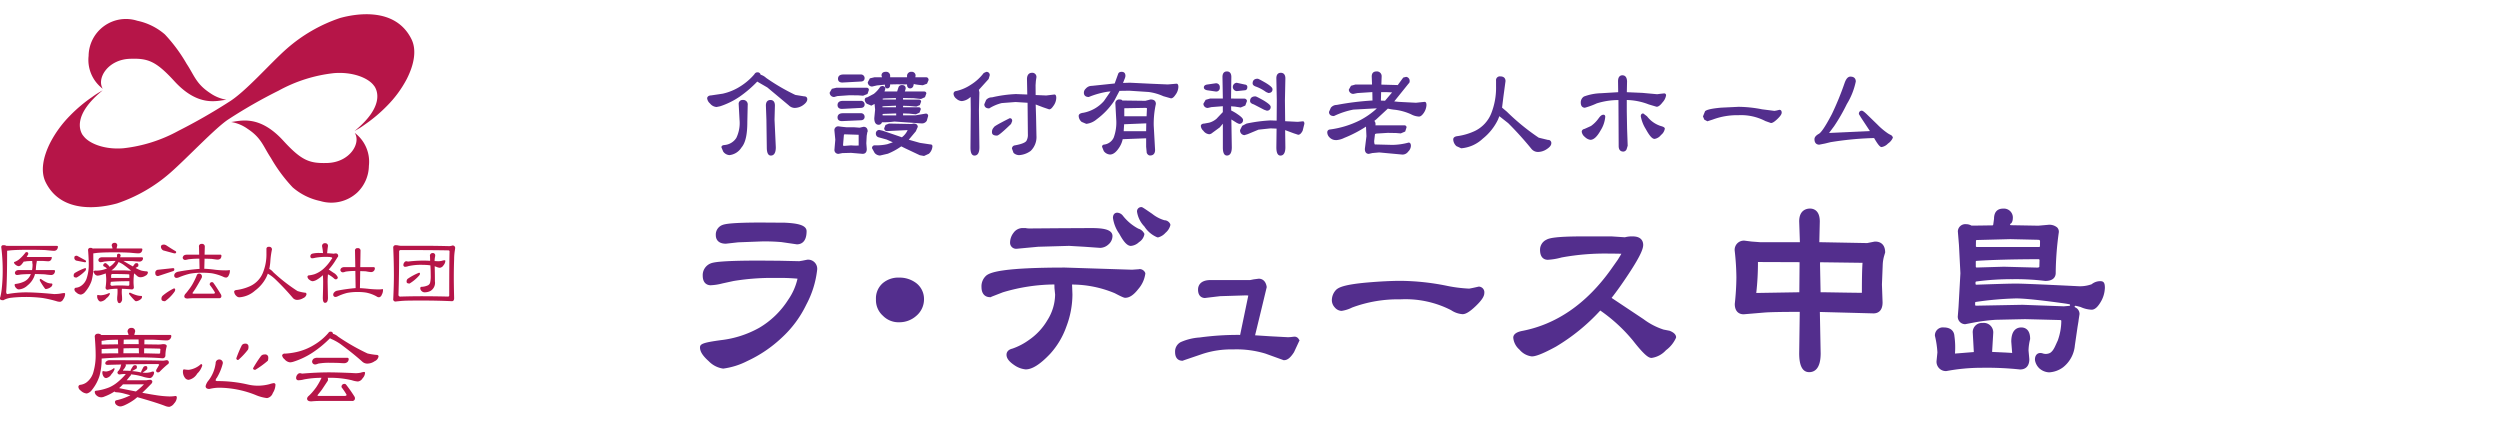 <svg xmlns="http://www.w3.org/2000/svg" width="350" height="60" viewBox="0 0 350 60"><defs><style>.cls-2{fill:#b61548;fill-rule:evenodd}.cls-3{fill:#532e8d;stroke:transparent;stroke-miterlimit:10}</style></defs><g id="logo-nakajima" transform="translate(-250 -400)"><g id="logo-keishinkai" transform="translate(250 400)"><path id="シェイプ_536" data-name="シェイプ 536" class="cls-2" d="m100.185 70.769-.01.693 1.988.049c.179 0 .268-.029.258-.088a4.643 4.643 0 0 1 .039-.489c0-.088-.059-.127-.178-.127a83.817 83.817 0 0 0-2.097-.038Zm-.762-.586-.02-.654h-.831c-.455 0-.871.01-1.247.02l-.02.635.851-.01Zm-2.127.586-.02.684h1.059l1.118.01-.02-.713h-.92c-.4 0-.8.009-1.213.019Zm-.623 5.567c.9.186 1.682.342 2.355.469a9.272 9.272 0 0 0 1.128-1h-2.94a5.342 5.342 0 0 1-.544.531Zm-2.226-2.383a2.29 2.29 0 0 0 .416.058 2.048 2.048 0 0 0 1.059-.459.1.1 0 0 1 .119.117 1.8 1.8 0 0 1-.435.713 1.078 1.078 0 0 1-.742.547.432.432 0 0 1-.356-.205.989.989 0 0 1-.178-.6q0-.171.116-.171Zm-.218-2.461c.623-.019 1.4-.029 2.325-.029l-.02-.683c-.732.019-1.494.049-2.305.088v.625Zm2.3-1.289-.02-.644q-.98.014-1.573.058a6.836 6.836 0 0 1-.712.1v.518Zm-1.193 2.227q5.58 0 7.53.068l.416-.068a.309.309 0 0 1 .178.586 13.618 13.618 0 0 0-1.059.977.338.338 0 0 1-.238.137.247.247 0 0 1-.306-.234.364.364 0 0 1 .059-.186l.366-.635c0-.068-.1-.107-.3-.107-1.533 0-3 .02-4.4.049a.331.331 0 0 1 .039.176 1.607 1.607 0 0 1-.346.557.164.164 0 0 0-.059.088c0 .039.04.059.119.059.346 0 .683.01 1.009.039a.094.094 0 0 1-.069-.1 6.076 6.076 0 0 1 .356-.586.342.342 0 0 1 .287-.117.212.212 0 0 1 .247.234.386.386 0 0 1-.059.244c-.386.215-.594.332-.633.342a7.881 7.881 0 0 1 1.158.166l.148.029a.154.154 0 0 1-.03-.078 7.143 7.143 0 0 1 .347-.7.382.382 0 0 1 .306-.117.2.2 0 0 1 .218.244.371.371 0 0 1-.04.215 4.66 4.66 0 0 1-.623.449 3.235 3.235 0 0 0 .445.029 2.807 2.807 0 0 0 .723-.1.979.979 0 0 1 .267-.078.157.157 0 0 1 .178.176.822.822 0 0 1-.178.449.528.528 0 0 1-.406.293 4.277 4.277 0 0 1-.861-.156 8.1 8.1 0 0 0-1.791-.361.255.255 0 0 1-.119.234l-.475.586h2.78a3.824 3.824 0 0 1 .465-.058.3.3 0 0 1 .346.293.729.729 0 0 1-.257.371c-.416.44-.811.821-1.157 1.152.85.156 1.454.264 1.81.313a14.5 14.5 0 0 0 2.028.2 6.311 6.311 0 0 0 .634-.039.89.89 0 0 1 .188-.029c.118 0 .178.088.178.244a1.328 1.328 0 0 1-.376.8 1.122 1.122 0 0 1-.683.479 1.57 1.57 0 0 1-.524-.107c-.762-.3-2.078-.723-3.948-1.25l-.376.312a7.712 7.712 0 0 1-1.286.762 2.47 2.47 0 0 1-.643.225.879.879 0 0 1-.574-.185.524.524 0 0 1-.247-.459.248.248 0 0 1 .228-.225 8.255 8.255 0 0 0 1.929-.693l-.891-.244a5.021 5.021 0 0 0-1.039-.176.371.371 0 0 1-.3-.107 6.7 6.7 0 0 1-1.375.693 1.163 1.163 0 0 1-.435.117.939.939 0 0 1-.692-.254.674.674 0 0 1-.257-.508c0-.1.079-.156.237-.166a7.264 7.264 0 0 0 1.781-.459 4.915 4.915 0 0 0 1.118-.683 8.84 8.84 0 0 0 1.207-1.172.872.872 0 0 0-.168-.02 4.48 4.48 0 0 0-.653.059.285.285 0 0 1-.346-.283.437.437 0 0 1 .158-.236 1.471 1.471 0 0 0 .317-.7 1.049 1.049 0 0 1 .059-.166c-.643.01-1.276.029-1.89.049-.227 0-.346-.078-.346-.224a.352.352 0 0 1 .168-.283.652.652 0 0 1 .428-.146Zm3.057-4.522a.466.466 0 0 1 .525.528c-.05.166-.089.322-.119.459h5.007a.147.147 0 0 1 .178.117.636.636 0 0 1-.168.449.623.623 0 0 1-.475.2c-.247 0-.821-.039-1.722-.1-.455-.01-.92-.01-1.4-.01l-.01.654 2.019.029a4.28 4.28 0 0 0 .584-.059q.534 0 .534.293a4.868 4.868 0 0 0-.188 1.279.394.394 0 0 1-.465.41c-.96-.088-2.216-.127-3.77-.127-1.781 0-3.335.058-4.69.166a9.1 9.1 0 0 1-.3 2.422 6.009 6.009 0 0 1-1.07 1.982 1.226 1.226 0 0 1-.712.489 1.324 1.324 0 0 1-.841-.4.7.7 0 0 1-.336-.517.294.294 0 0 1 .287-.3 1.852 1.852 0 0 0 .831-.322 2.7 2.7 0 0 0 1-1.524 8.35 8.35 0 0 0 .3-2.422c0-.586-.04-1.387-.119-2.412a.39.39 0 0 1 .406-.469.6.6 0 0 1 .514.186.566.566 0 0 1 .139-.01H98a1.9 1.9 0 0 0-.129-.4.49.49 0 0 1 .523-.592Zm18.641 3.722a.42.42 0 0 1 .524.4 1.254 1.254 0 0 1-.059.469 12.623 12.623 0 0 1-1.762 1.279c-.207 0-.306-.078-.306-.225a16.509 16.509 0 0 1 1.058-1.641.6.6 0 0 1 .546-.283Zm-2.721-1.514a.394.394 0 0 1 .475.41.953.953 0 0 1-.06.41 9.919 9.919 0 0 1-1.365 1.456.227.227 0 0 1-.277-.235 15.877 15.877 0 0 1 .762-1.807.514.514 0 0 1 .466-.235Zm-3.7 2.217a.492.492 0 0 1 .584.518 7.2 7.2 0 0 1-.841 2.041.628.628 0 0 0-.168.342q0 .117.3.117a18.738 18.738 0 0 1 4.244.488 5.931 5.931 0 0 0 1.415.156 6.3 6.3 0 0 0 1.593-.215 3.349 3.349 0 0 1 .594-.146.236.236 0 0 1 .227.293 2.255 2.255 0 0 1-.366 1.094 1.045 1.045 0 0 1-.811.713 5.874 5.874 0 0 1-1.633-.449 14.047 14.047 0 0 0-5.075-1.006 5.943 5.943 0 0 0-1.356.176c-.356 0-.534-.137-.534-.4a1.922 1.922 0 0 1 .425-.81 5.021 5.021 0 0 0 .98-2.393.5.5 0 0 1 .422-.52Zm-4.838 1.377a4.112 4.112 0 0 0 .643.068 3.121 3.121 0 0 0 1.722-.811.181.181 0 0 1 .168.225 2.535 2.535 0 0 1-.7 1.114 1.777 1.777 0 0 1-1.187.869.658.658 0 0 1-.544-.3 1.414 1.414 0 0 1-.267-.86c0-.2.046-.306.165-.306Zm18.67-1.621h4.186a.187.187 0 0 1 .188.186.588.588 0 0 1-.168.4.706.706 0 0 1-.485.176c-.1 0-.337-.01-.713-.039-.376-.01-.791-.02-1.227-.02a8.446 8.446 0 0 0-1.682.117 1.434 1.434 0 0 1-.386.117.424.424 0 0 1-.465-.41.609.609 0 0 1 .218-.4.96.96 0 0 1 .534-.128Zm-2.473 2.159a.732.732 0 0 1 .3.059q2.122-.176 3.769-.176c.693 0 1.762.029 3.2.088.248.019.455.029.633.029a3.345 3.345 0 0 0 .6-.068 3.444 3.444 0 0 1 .455-.108c.119 0 .178.039.178.117a1.193 1.193 0 0 1-.346.772.881.881 0 0 1-.663.449 3.548 3.548 0 0 1-.841-.176 13.153 13.153 0 0 0-3.216-.342h-.161a.809.809 0 0 1 .04.283.27.27 0 0 1-.04.146l-.821 1.24c-.168.225-.376.479-.614.772 0 .068.08.1.238.1h3.532c.2 0 .3-.049.3-.156a.154.154 0 0 0-.03-.078 9.112 9.112 0 0 0-.633-.938.153.153 0 0 1-.039-.088.388.388 0 0 1 .465-.42.24.24 0 0 1 .168.088 19.455 19.455 0 0 1 1.167 1.66.439.439 0 0 1 .079.234.359.359 0 0 1-.4.4h-4.6q-.45 0-1.118.058c-.386 0-.584-.136-.584-.4a.6.6 0 0 1 .228-.361 6.124 6.124 0 0 0 .435-.44 9.781 9.781 0 0 0 .623-.781 9.538 9.538 0 0 0 .723-1.279l.01-.039a13.393 13.393 0 0 0-2.443.225 3.242 3.242 0 0 1-.753.117.309.309 0 0 1-.356-.342.723.723 0 0 1 .178-.45.472.472 0 0 1 .342-.2Zm4.314-5.811a.292.292 0 0 1 .326.293 1.7 1.7 0 0 1 .723.4 29.618 29.618 0 0 0 4.116 2.354 9.014 9.014 0 0 0 1.236.2c.208 0 .307.078.307.225a.884.884 0 0 1-.534.654 1.829 1.829 0 0 1-1.069.342 1.036 1.036 0 0 1-.692-.293c-.891-.8-1.9-1.6-3.018-2.432a7.2 7.2 0 0 0-1.3-.723.756.756 0 0 1-.178-.107 15.169 15.169 0 0 1-2.484 2.041 10.777 10.777 0 0 1-2.642 1.25 1.934 1.934 0 0 1-.465.088 1.139 1.139 0 0 1-.771-.43.86.86 0 0 1-.347-.557.375.375 0 0 1 .426-.234 10.1 10.1 0 0 0 1.593-.225 8.029 8.029 0 0 0 2.473-1.006 7.92 7.92 0 0 0 1.989-1.67.331.331 0 0 1 .311-.177Z" transform="translate(-80 -22)"/><path id="シェイプ_535" data-name="シェイプ 535" class="cls-2" d="m85.7 61.045.061.031a4.359 4.359 0 0 0 .85.5 1.863 1.863 0 0 0 .6.115.112.112 0 0 1 .123.131.49.49 0 0 1-.23.377 1.477 1.477 0 0 1-.674.269.186.186 0 0 1-.153-.092 9.2 9.2 0 0 1-.681-1.055.318.318 0 0 1-.031-.131.135.135 0 0 1 .135-.145ZM83.693 57.3a.221.221 0 0 1 .268.223.371.371 0 0 1-.084.2 1.989 1.989 0 0 1-.145.254h3.376a.137.137 0 0 1 .145.046.636.636 0 0 1-.13.393.485.485 0 0 1-.375.162c-.084 0-.283-.015-.6-.038s-.643-.008-1.01-.008a.385.385 0 0 1 .015.092 5.894 5.894 0 0 0-.123.916l-.023.269h2.511c.115.008.176.039.184.093a.654.654 0 0 1-.138.423.536.536 0 0 1-.406.177 8.536 8.536 0 0 1-.865-.093c-.429-.023-.9-.038-1.393-.046a2.749 2.749 0 0 1-.184.516 3.032 3.032 0 0 1-.865 1.086 1.969 1.969 0 0 1-1.209.554.473.473 0 0 1-.337-.154.687.687 0 0 1-.26-.493c0-.069.069-.115.214-.131a3.851 3.851 0 0 0 1-.269 1.817 1.817 0 0 0 1.01-.994.408.408 0 0 0 .046-.108q-.976.011-1.47.069a3.492 3.492 0 0 1-.444.062.3.3 0 0 1-.314-.316.417.417 0 0 1 .183-.285.676.676 0 0 1 .375-.093h1.845a4.082 4.082 0 0 0 .069-.778 2.883 2.883 0 0 1-.046-.493c-.337.008-.6.023-.781.038a2.261 2.261 0 0 1-.322.046.237.237 0 0 1-.077-.008 4.6 4.6 0 0 1-.329.431.7.7 0 0 1-.36.223.8.8 0 0 1-.444-.185.581.581 0 0 1-.245-.324.111.111 0 0 1 .092-.092 2.182 2.182 0 0 0 .681-.4 5.888 5.888 0 0 0 .827-.885.152.152 0 0 1 .138-.08Zm-2.648-.878h6.881q.172.011.184.092a.718.718 0 0 1-.138.424.538.538 0 0 1-.406.177c-.176 0-.589-.039-1.248-.108a65.357 65.357 0 0 0-2.22-.038c-1.225 0-2.113.031-2.671.085a7.149 7.149 0 0 1-.429.046q0 4.135-.13 5.737c0 .216.061.331.176.331a15.255 15.255 0 0 1 2.511-.239c1 0 2.334.077 4.011.239a5.808 5.808 0 0 0 .9-.069 4.751 4.751 0 0 1 .513-.077.128.128 0 0 1 .138.146 1.369 1.369 0 0 1-.268.739.614.614 0 0 1-.413.346 1.7 1.7 0 0 1-.421-.054 15.3 15.3 0 0 0-2.09-.485 18.5 18.5 0 0 0-2.365-.138 17.782 17.782 0 0 0-2.044.116 3 3 0 0 0-.911.269.3.3 0 0 1-.184.069c-.283 0-.421-.077-.421-.231a.461.461 0 0 1 .046-.223 8.732 8.732 0 0 0 .2-1.17 22.989 22.989 0 0 0 .13-2.757 25.641 25.641 0 0 0-.2-3.049.262.262 0 0 1 .314-.27.715.715 0 0 1 .413.093.839.839 0 0 1 .138-.006Zm17.161 6.548.054.023a5.674 5.674 0 0 0 .911.354 2.529 2.529 0 0 0 .628.085c.054 0 .084.046.084.139a.448.448 0 0 1-.207.339 1.2 1.2 0 0 1-.612.262.256.256 0 0 1-.184-.085 8.536 8.536 0 0 1-.773-.87.165.165 0 0 1-.046-.1.133.133 0 0 1 .145-.147Zm-2.6-3.119h1.538c.268 0 .6.015.965.046l.237-.008a14.464 14.464 0 0 0-.911-.716 3.349 3.349 0 0 0-.75-.447l-.077-.046-.153.277a2.8 2.8 0 0 1-.855.895Zm-.046 1.055h2.549V60.5a.082.082 0 0 0-.092-.093q-.769-.046-2.227-.046a.186.186 0 0 0-.23.185v.362Zm1.186 1.055c.36 0 .75.015 1.179.046a.163.163 0 0 0 .184-.185v-.453q-1.665 0-2.6.092a1.441 1.441 0 0 1-.054.316.232.232 0 0 0 .283.231 9.567 9.567 0 0 1 1-.046Zm-3.056 1.333a2.55 2.55 0 0 0 .406.046 3.022 3.022 0 0 0 1.194-.323c.061 0 .092.054.092.146a1.368 1.368 0 0 1-.482.585 1.209 1.209 0 0 1-.8.47.378.378 0 0 1-.322-.2.815.815 0 0 1-.176-.539c-.002-.124.027-.185.088-.185Zm.643-5.275h2.028a1 1 0 0 0 .023-.223.225.225 0 0 1 .222-.277.264.264 0 0 1 .276.316.9.9 0 0 0-.069.185h3.069a.14.14 0 0 1 .138.146.433.433 0 0 1-.13.316.5.5 0 0 1-.368.139c-.138 0-.467-.023-1-.069l-1.248-.023c.52.316.965.57 1.332.77l.23-.316a.3.3 0 0 1 .268-.139.222.222 0 0 1 .268.239.468.468 0 0 1-.031.215l-.36.216a5.526 5.526 0 0 0 .788.362 4.55 4.55 0 0 0 .75.115.166.166 0 0 1 .184.193.58.58 0 0 1-.352.423 1.309 1.309 0 0 1-.7.208.7.7 0 0 1-.452-.177c-.138-.123-.268-.246-.413-.362a2.161 2.161 0 0 0-.054.378 9.107 9.107 0 0 0-.038.816c0 .185.015.423.046.731a.285.285 0 0 1-.329.316 17.854 17.854 0 0 0-1.34-.085 4.18 4.18 0 0 0-.023.4q0 .278.023.508c.015.17.023.339.023.5a.611.611 0 0 1-.138.447.3.3 0 0 1-.268.154.255.255 0 0 1-.207-.2.928.928 0 0 1-.077-.4 4.261 4.261 0 0 1 .031-.524c.015-.146.023-.346.023-.616 0-.085-.008-.177-.015-.277a7 7 0 0 0-.849.046 2.463 2.463 0 0 0-.5.093.28.28 0 0 1-.314-.316 7.6 7.6 0 0 0 .092-1.094 6.673 6.673 0 0 0-.069-.878q-.333.128-.689.231a2 2 0 0 1-.475.085.558.558 0 0 1-.421-.285.548.548 0 0 1-.13-.316.442.442 0 0 1 .383-.1 4 4 0 0 0 1.416-.269l.084-.039a1.672 1.672 0 0 0-.39-.269.176.176 0 0 1-.13-.139.315.315 0 0 1 .375-.331 1.992 1.992 0 0 1 .291.246 1.064 1.064 0 0 1 .222.27 3.059 3.059 0 0 0 .7-.632 1.166 1.166 0 0 0 .138-.2 15.715 15.715 0 0 0-1.585.092 2.933 2.933 0 0 1-.505.093.313.313 0 0 1-.314-.324.434.434 0 0 1 .176-.285.693.693 0 0 1 .384-.084Zm-3.559-.219 1.094.593a.242.242 0 0 1 .176.231c0 .062-.061.093-.176.093l-1.186-.231a.4.4 0 0 1-.268-.462c0-.151.122-.224.36-.224Zm5.235-1.8a.341.341 0 0 1 .406.369q-.057.22-.092.416h3.429c.107 0 .168.031.176.085a.664.664 0 0 1-.13.424.547.547 0 0 1-.421.177q-.241 0-1.171-.092a44.104 44.104 0 0 0-2.113-.054c-1.179 0-2.021.031-2.541.085-.23.031-.39.054-.49.062v.228l.008 1.533a7.307 7.307 0 0 1-.253 2.094 4.753 4.753 0 0 1-.9 1.548 1.012 1.012 0 0 1-.589.37 1.033 1.033 0 0 1-.658-.316.541.541 0 0 1-.253-.408.229.229 0 0 1 .222-.239 1.46 1.46 0 0 0 .7-.254 2.021 2.021 0 0 0 .827-1.17 5.91 5.91 0 0 0 .26-1.9q0-.682-.092-1.894a.3.3 0 0 1 .314-.362.5.5 0 0 1 .352.1 1.441 1.441 0 0 1 .184-.015h2.572a1.875 1.875 0 0 0-.107-.37.346.346 0 0 1 .36-.415Zm-4.1 3.534a.117.117 0 0 1 .13.139.407.407 0 0 1-.084.223 5.162 5.162 0 0 1-1.232.962c-.276 0-.406-.077-.406-.224a.471.471 0 0 1 .138-.408 7.865 7.865 0 0 1 1.454-.69Zm15.951.77a.393.393 0 0 1 .406.47.343.343 0 0 1-.046.154c-.306.547-.551.978-.735 1.278-.145.247-.329.516-.536.809 0 .069.054.1.176.1h2.741c.145 0 .222-.046.222-.146a.184.184 0 0 0-.023-.069 9.218 9.218 0 0 0-.659-.97.188.188 0 0 1-.046-.108.3.3 0 0 1 .36-.316.2.2 0 0 1 .153.093c.314.423.658.962 1.049 1.609a.4.4 0 0 1 .069.224.277.277 0 0 1-.314.316h-3.506c-.252 0-.551.016-.91.046-.307 0-.46-.108-.46-.316a.626.626 0 0 1 .176-.362 4.626 4.626 0 0 0 .375-.462 7.522 7.522 0 0 0 .551-.786 10.449 10.449 0 0 0 .628-1.278.358.358 0 0 1 .329-.284Zm-1.691-2.649h1.714l-.023-1.1a.337.337 0 0 1 .36-.408.377.377 0 0 1 .452.408l-.031 1.1h2.181a.143.143 0 0 1 .178.145.663.663 0 0 1-.123.393.616.616 0 0 1-.421.154c-.107 0-.375-.038-.8-.1a42.536 42.536 0 0 0-1.018-.031l-.038 1.412a14.984 14.984 0 0 1 1.538.139 12.911 12.911 0 0 0 1.5.085 2.877 2.877 0 0 0 .5-.046c.03 0 .046.046.046.139a1.266 1.266 0 0 1-.161.6.471.471 0 0 1-.344.316.922.922 0 0 1-.429-.115 6.922 6.922 0 0 0-1.584-.485 10.358 10.358 0 0 0-1.4-.077 9.012 9.012 0 0 0-1.692.139 10.049 10.049 0 0 0-1.5.493 1.047 1.047 0 0 1-.367.092.317.317 0 0 1-.314-.362.465.465 0 0 1 .161-.331.857.857 0 0 1 .39-.177 25.721 25.721 0 0 1 2.993-.393l-.031-1.432a11.588 11.588 0 0 0-1.554.093 2.284 2.284 0 0 1-.4.085.338.338 0 0 1-.375-.323.568.568 0 0 1 .183-.316.806.806 0 0 1 .414-.095Zm-1.822 4.72a.16.16 0 0 1 .176.185.556.556 0 0 1-.084.269 5.638 5.638 0 0 1-1.332 1.34c-.329 0-.5-.092-.5-.285a.558.558 0 0 1 .184-.5 7.677 7.677 0 0 1 1.556-1.007Zm-1.357-6.135a1.033 1.033 0 0 1 .267.092c.36.239.8.524 1.325.832a.153.153 0 0 1 .084.131.182.182 0 0 1-.222.177.973.973 0 0 1-.23-.046l-1.362-.37a.6.6 0 0 1-.322-.5c0-.216.153-.316.46-.316Zm1.224 3.3c.123 0 .184.046.184.139a.231.231 0 0 1-.138.269l-2.1.693a.345.345 0 0 1-.413-.362.423.423 0 0 1 .313-.508Zm13.41-2.98a.367.367 0 0 1 .452.362 11.492 11.492 0 0 0-.222 1.571 7.727 7.727 0 0 1-.153 1.155 1.693 1.693 0 0 1 .551.454 23.97 23.97 0 0 0 3.391 2.641 5.479 5.479 0 0 0 1.025.231.209.209 0 0 1 .238.239.724.724 0 0 1-.444.516 1.681 1.681 0 0 1-.873.254.8.8 0 0 1-.551-.231 35.381 35.381 0 0 0-2.48-2.641 5.512 5.512 0 0 0-1.064-.8c-.061.169-.13.331-.2.485a5.268 5.268 0 0 1-1.577 1.879 3.7 3.7 0 0 1-2.2.947.6.6 0 0 1-.421-.185.89.89 0 0 1-.314-.6c0-.139.138-.223.4-.246a6.733 6.733 0 0 0 1.8-.516 3.52 3.52 0 0 0 1.829-1.9 6.853 6.853 0 0 0 .49-2.741v-.562a.285.285 0 0 1 .323-.316Zm10.624 2.84h1.493l-.041-2.29a.326.326 0 0 1 .368-.37.345.345 0 0 1 .406.37l-.037 2.29h1.86a.163.163 0 0 1 .184.139.526.526 0 0 1-.551.554 5.929 5.929 0 0 1-.7-.108q-.39-.023-.8-.023l-.039 2.379c.4.016.835.054 1.317.108q.688.069 1.324.069a3.262 3.262 0 0 0 .543-.046c.031 0 .046.046.046.139a1.289 1.289 0 0 1-.176.654.511.511 0 0 1-.367.354.6.6 0 0 1-.375-.131 5.057 5.057 0 0 0-1.4-.516 7.038 7.038 0 0 0-1.232-.093 7.552 7.552 0 0 0-1.485.131 7.338 7.338 0 0 0-1.3.47.764.764 0 0 1-.322.093.307.307 0 0 1-.314-.331.481.481 0 0 1 .176-.346.682.682 0 0 1 .374-.2 23.128 23.128 0 0 1 2.587-.362l-.039-2.4a8.833 8.833 0 0 0-1.362.093 1.441 1.441 0 0 1-.367.1.352.352 0 0 1-.368-.331.448.448 0 0 1 .191-.308.707.707 0 0 1 .406-.088Zm-2.74-3.35a.364.364 0 0 1 .406.416 14.37 14.37 0 0 0-.115.986c.337.015.65.038.941.069a.977.977 0 0 1 .268-.046.33.33 0 0 1 .329.408.213.213 0 0 1-.092.139c-.053.1-.206.331-.443.708a8.83 8.83 0 0 1-.781 1.009c.092.054.306.2.643.431a1.4 1.4 0 0 1 .627.647.274.274 0 0 1-.329.285.345.345 0 0 1-.176-.1 3.666 3.666 0 0 0-.872-.593c-.031.377-.046.732-.046 1.055l.046 2.2c0 .485-.138.731-.406.731-.214 0-.314-.246-.314-.731.031-.94.046-1.671.046-2.2 0-.293-.015-.6-.038-.939a4.569 4.569 0 0 1-.834.631 1.532 1.532 0 0 1-.59.216.785.785 0 0 1-.451-.2.57.57 0 0 1-.284-.439.22.22 0 0 1 .238-.185 4.219 4.219 0 0 0 .757-.162 3.913 3.913 0 0 0 1.21-.716 6.462 6.462 0 0 0 1.152-1.37.364.364 0 0 0 .107-.139.106.106 0 0 0-.107-.131 1.315 1.315 0 0 0-.4-.061 8.612 8.612 0 0 0-1.883.123 2.057 2.057 0 0 1-.391.069.25.25 0 0 1-.275-.285.377.377 0 0 1 .268-.362 3.727 3.727 0 0 1 1.1-.092c.138 0 .268 0 .4.008a6.631 6.631 0 0 0-.123-.924.383.383 0 0 1 .412-.458Zm13.15 4.135a.115.115 0 0 1 .138.123.411.411 0 0 1-.092.239 5.776 5.776 0 0 1-1.363 1.147q-.413 0-.413-.231a.516.516 0 0 1 .13-.416 8.164 8.164 0 0 1 1.6-.864Zm-1.776-1.61a.547.547 0 0 1 .222.046 19.229 19.229 0 0 1 2.151-.139c.237 0 .559.008.964.031l-.019-.633a.366.366 0 0 1 .367-.454.323.323 0 0 1 .36.37 1.328 1.328 0 0 1-.038.239 3.177 3.177 0 0 0-.046.516 1.544 1.544 0 0 1 .191.008l.36.015a3.106 3.106 0 0 0 .467-.061 1.6 1.6 0 0 1 .352-.077c.092 0 .138.031.138.092a1.082 1.082 0 0 1-.268.624.711.711 0 0 1-.513.339 1.6 1.6 0 0 1-.49-.139l-.222-.077c.023.893.031 1.6.031 2.118a1.319 1.319 0 0 1-.651 1.355 1.84 1.84 0 0 1-.773.177.575.575 0 0 1-.413-.154.552.552 0 0 1-.214-.439.178.178 0 0 1 .176-.177 2.3 2.3 0 0 0 .91-.216.586.586 0 0 0 .3-.4 4.036 4.036 0 0 0 .076-.993c0-.47-.015-.932-.046-1.394a6.884 6.884 0 0 0-1-.069 8.135 8.135 0 0 0-2.059.169 1.563 1.563 0 0 1-.452.1.24.24 0 0 1-.268-.269.56.56 0 0 1 .138-.354.342.342 0 0 1 .269-.156Zm2.465 4.9c1.018 0 2.143.016 3.367.046a.161.161 0 0 0 .177-.185q0-4.273.045-6.137a.147.147 0 0 0-.176-.146q-2.284-.046-6.659-.046a.207.207 0 0 0-.222.239c0 2.118-.03 4.12-.092 5.991a.245.245 0 0 0 .268.285 95.56 95.56 0 0 1 3.292-.049Zm-3.919-7.146a1.311 1.311 0 0 1 .344.039 2.235 2.235 0 0 0 .521.046h3.658q1.24 0 2.94.046a1.592 1.592 0 0 0 .466-.093.346.346 0 0 1 .36.416l-.03.223a8.143 8.143 0 0 0-.108 1.278q-.045 1.213-.046 2.588c0 .7.016 1.655.046 2.872 0 .277-.107.423-.313.423a92.932 92.932 0 0 0-3.919-.092c-1.447 0-2.373.008-2.764.031-.329.016-.727.054-1.2.108a.312.312 0 0 1-.329-.377c.061-1.271.092-2.387.092-3.342a94.76 94.76 0 0 0-.092-3.8.326.326 0 0 1 .374-.368Z" transform="translate(-80 -22)"/><path id="シェイプ_534" data-name="シェイプ 534" class="cls-2" d="M137.6 27.474c-2.272-4.568-7.883-3.534-9.982-2.956a21.849 21.849 0 0 0-7.468 4.3c-2.312 2.021-5.76 6.04-8.154 7.488a79.256 79.256 0 0 1-7.012 4.007 20.719 20.719 0 0 1-7.692 2.441c-2.653.228-4.8-.66-5.582-1.682l-.138-.17c-.4-.6-1.4-2.827 2.8-6.25a11.919 11.919 0 0 0-1.488.941 20.452 20.452 0 0 0-3.068 2.582 15.611 15.611 0 0 0-2.768 3.773c-1.021 2.015-1.413 4.052-.648 5.578 2.272 4.568 7.883 3.534 9.982 2.955a21.849 21.849 0 0 0 7.468-4.3c2.312-2.021 6.377-6.355 8.153-7.489a69.382 69.382 0 0 1 7.013-4.007 20.759 20.759 0 0 1 7.692-2.441c2.653-.228 4.8.66 5.588 1.676l.133.17c.4.607 1.4 2.833-2.8 6.256a11.917 11.917 0 0 0 1.488-.94 20.532 20.532 0 0 0 3.068-2.588 15.654 15.654 0 0 0 2.768-3.767c1.023-2.014 1.409-4.051.647-5.577Zm-43.2 6.968c-.917-1.425.675-4.106 3.794-4.211 2.515-.088 3.622.3 6.222 3.137 3.357 3.663 6 2.734 7.284 2.593a5.536 5.536 0 0 1-2.313-.952c-1.943-1.285-2.18-2.447-3.264-4.083a22.014 22.014 0 0 0-3.044-4.112 8.6 8.6 0 0 0-3.864-1.91 5.225 5.225 0 0 0-6.81 4.924 5.06 5.06 0 0 0 2 4.614Zm35.261 6.158c.916 1.425-.675 4.106-3.8 4.217-2.514.082-3.621-.3-6.222-3.143-3.362-3.662-6.009-2.734-7.289-2.593a5.468 5.468 0 0 1 2.318.958c1.944 1.279 2.174 2.442 3.264 4.083a21.691 21.691 0 0 0 3.039 4.106 8.592 8.592 0 0 0 3.869 1.916 5.345 5.345 0 0 0 5.173-1.186 5.286 5.286 0 0 0 1.632-3.744 5.049 5.049 0 0 0-1.984-4.614Z" transform="translate(-80 -22)"/></g><path id="パス_28" data-name="パス 28" class="cls-3" d="M80.889 76.689c0-.116.053-.326.421-.4l1.231-.179h.011a.518.518 0 0 1 .568.578.505.505 0 0 1-.536.578l-1.22-.179c-.389-.074-.473-.252-.473-.4m-50.6-.684 2.535-.137c.5 0 .568-.316.568-.452a.507.507 0 0 0-.568-.536h-2.408c-.652 0-.747.379-.747.6 0 .2.074.526.621.526m51.355 7.246.252-.074 1.22-.894.431-.515v3.3c0 .294 0 1.157.568 1.157.316 0 .684-.2.684-1.157l-.063-3.891.778.484.284.126a.51.51 0 0 0 .578-.536c0-.137-.095-.358-.8-.831a5.919 5.919 0 0 0-.862-.5l-.011-.589.526.042.82.126.642-.273.231-.631a.361.361 0 0 0-.389-.337l-1.84-.011.042-3.018c0-.684-.389-.778-.621-.778s-.621.095-.621.778l.053 3.018h-1.787l-.621.179-.316.547a.594.594 0 0 0 .621.589l.5-.116 1.6-.126v.831c-.032.021-.883.925-.883.925a2.692 2.692 0 0 1-1.02.547l-.684.126c-.358.011-.463.168-.494.3v.011a1 1 0 0 0 .358.7 1.129 1.129 0 0 0 .82.484m-52.5-5.216.431-.126 1.662-.116 1.252.011.694.053.61-.242c.021-.011.2-.557.2-.557a.288.288 0 0 0-.316-.316h-4.237l-.621.147c-.021.021-.316.536-.316.536a.611.611 0 0 0 .642.61m37.83 6.657c-.316.021-.337.242-.337.315l.242.6a1.168 1.168 0 0 0 .873.484c.452 0 .894-.347 1.346-1.073a3.323 3.323 0 0 0 .452-1.2l-.032.126 3.292-.126v1.188l.084.862c.147.3.337.358.473.358.263 0 .694-.105.694-.778l-.189-3.418a12.9 12.9 0 0 1 .3-3.018c0-.263-.095-.631-.747-.631l-.726.189-3.229-.042c-.011-.084-.168-.147-.389-.147a.533.533 0 0 0-.578.6l.116 2.156a6.144 6.144 0 0 1-.347 2.577 1.709 1.709 0 0 1-1.3.978m2.777-5.08 2.892-.053c.231 0 .284.053.284.053l-.053 1.125h-3.121Zm-.021 2.24 3.1-.126-.021 1.1h-3.14Zm-35.285-5.28.694-.158 1.115-.105c-.063.421.147.526.316.526.116 0 .379-.053.4-.463v-.095l.968-.021 1.4.021v.032c0 .473.316.526.442.526a.472.472 0 0 0 .442-.358l.074-.294c0 .116 1.252.21 1.252.21l.589-.221.221-.515c-.021-.326-.231-.379-.316-.379h-1.547l.032-.168a.522.522 0 0 0-.557-.6.579.579 0 0 0-.631.642v.126H36.97v-.189a.549.549 0 0 0-.621-.578c-.368 0-.589.189-.589.515l.074.252h-1.073l-.621.147c-.021.021-.3.547-.3.547a.6.6 0 0 0 .61.6M47.024 78.6a1.958 1.958 0 0 0 1.076-.47l.137-.105.021 1.883-.042 5.164c0 .294 0 1.157.557 1.157.316 0 .694-.2.694-1.157l-.067-5.165.063-2.514-.074-.368 1.367-1.514c.011-.021.158-.526.158-.526a.438.438 0 0 0-.494-.473l-.347.158a6.756 6.756 0 0 1-1.819 1.651 6.107 6.107 0 0 1-1.988.862c-.379.032-.421.294-.421.4a.933.933 0 0 0 .41.694 1.205 1.205 0 0 0 .768.326m-14.2-.032h-2.469c-.652 0-.747.368-.747.589 0 .158.053.536.621.536l2.6-.137c.5 0 .568-.326.568-.463a.5.5 0 0 0-.568-.526m31.6 3.218a2.688 2.688 0 0 0 1.462-.642 10.109 10.109 0 0 0 2.431-2.546l.757-1.43 1.378-.021 2.713.179a7.376 7.376 0 0 1 2.051.589l1.062.3c.2 0 .4-.147.61-.463a1.971 1.971 0 0 0 .431-1.136c0-.379-.147-.452-.263-.452l-1.209.105-2.282-.095-3.039-.147-.957.032.284-.715.042-.168.011-.105c0-.389-.2-.568-.526-.568s-.452.158-.494.294l-.484 1.336-3.218.337a1.078 1.078 0 0 0-.831.389.751.751 0 0 0-.263.578c0 .221.095.589.684.589a11.713 11.713 0 0 1 2.682-.747l.368-.032-.928 1.344a5.079 5.079 0 0 1-2.871 1.641c-.442.053-.663.2-.663.452a1.124 1.124 0 0 0 .421.831ZM167.056 84.7l.8-.158.768-.189a44.941 44.941 0 0 1 6.1-.578c.663 1.146.894 1.262 1.052 1.262a1.592 1.592 0 0 0 .894-.494 1.829 1.829 0 0 0 .673-.8l.011-.032-.011-.032a.555.555 0 0 0-.337-.358c.053.042-.337-.189-.337-.189A9.553 9.553 0 0 1 175.2 81.9l-1.451-1.409c-.515-.5-.663-.547-.757-.547-.116 0-.4.053-.4.473l.294.484 1.252 1.9-5.721.263.715-.957a25.58 25.58 0 0 0 1.777-3.092 9.87 9.87 0 0 0 1.252-3.155c0-.252-.095-.684-.757-.684-.337 0-.6.294-.81.894a40.8 40.8 0 0 1-1.767 4.323c-1.073 2.061-1.588 2.65-1.83 2.787-.421.231-.621.484-.621.757 0 .663.431.768.684.768m-81.55-7.5 1.1-.116c.105 0 .368-.042.368-.463 0-.095-.032-.316-.379-.347l-1.062-.231-.011-.01h-.021a.584.584 0 0 0 0 1.167m48.736 2.324a10.769 10.769 0 0 0 1.662-.61 10.179 10.179 0 0 1 3.029-.463l.032 6.436c0 .684.41.778.652.778a.518.518 0 0 0 .463-.337l.147-.484-.084-2.4-.042-2.4v-1.6a8.973 8.973 0 0 1 3.082.621l1.094.326c.242 0 .515-.2.841-.631a1.859 1.859 0 0 0 .484-.978.257.257 0 0 0-.273-.263l-.5.053-.473.063-2.072-.189-2.177-.095.032-1.525c-.032-.694-.368-.841-.663-.841-.221 0-.6.116-.6.841l.021 1.525-2.396.144a7.422 7.422 0 0 0-2.4.463.976.976 0 0 0-.442.841c0 .631.368.726.578.726m-46.349-.463 1.441.747.358.126a.491.491 0 0 0 .557-.526c0-.158-.126-.379-1.01-.915-1-.557-1.073-.557-1.125-.557-.652 0-.747.41-.747.652 0 .21.179.368.526.473m11.506 5a2.95 2.95 0 0 0 1.157-.315 17.3 17.3 0 0 0 3.039-1.578l.063 1.346-.221 1.777c0 .61.347.694.557.694l.494-.116.957-.084 3.25.3a.979.979 0 0 0 .81-.421 1.2 1.2 0 0 0 .379-.789c0-.41-.2-.473-.316-.473a9.2 9.2 0 0 1-2.261.326l-2.461-.063c-.032 0-.105-.116-.105-.494l.116-.968.221-.063 1.567-.095 1.167.021.652.053.62-.263.189-.589a.277.277 0 0 0-.316-.273h-3.986l-.042.011v-.231a.613.613 0 0 0-.168-.4l.294-.242 1.6-1.483a7.675 7.675 0 0 0 1.062.168 7.769 7.769 0 0 1 2.177.621 2.655 2.655 0 0 0 1.115.326c.2 0 .41-.147.631-.452a2.143 2.143 0 0 0 .421-1.157c0-.3-.084-.452-.263-.452l-1.209.126-2.429-.126-.61-.063 2.009-2.5a.378.378 0 0 0 .147-.347.549.549 0 0 0-.494-.589l-.389.095c-.042.032-.778 1.052-.778 1.052l-2.3-.063.042-1.125a.666.666 0 0 0-.757-.715c-.231 0-.631.095-.631.7l.042 1.125h-2.314l-.631.179-.305.536a.62.62 0 0 0 .631.6l.568-.116 2.093-.137.021 1.178a39.221 39.221 0 0 0-5.006.62 1.056 1.056 0 0 0-.831.4c0 .021-.252.578-.252.578 0 .221.095.578.694.578a11.143 11.143 0 0 1 2.713-.9l3.029-.168h.263a10.987 10.987 0 0 1-2.345 1.651 13.126 13.126 0 0 1-4.228 1.3.386.386 0 0 0-.368.4 1.017 1.017 0 0 0 .337.726 1.229 1.229 0 0 0 .894.358m6.31-6.71h.873l.663.032-.989 1.167-.578-.021Zm-17.469-.757a5.607 5.607 0 0 1 1.357.736l.326.137c.368 0 .578-.189.578-.515 0-.168-.116-.4-.989-.926-.978-.557-1.041-.557-1.094-.557-.452 0-.7.231-.7.652 0 .21.179.368.526.473m47.926 4.4a4.452 4.452 0 0 1-1.083 1.094l-.883.4c-.358.074-.41.295-.41.41a1.13 1.13 0 0 0 .442.726 1.373 1.373 0 0 0 .768.4c.463 0 .936-.431 1.43-1.315a4.223 4.223 0 0 0 .652-1.9c0-.231-.126-.3-.252-.3-.221 0-.431.158-.663.494m6.763-.273-.526-.4c-.084 0-.347.021-.347.4a5.124 5.124 0 0 0 .694 1.777c.526.957.9 1.388 1.241 1.388a1.433 1.433 0 0 0 .894-.547 1.412 1.412 0 0 0 .536-.883c0-.179-.231-.284-.578-.379a3.905 3.905 0 0 1-1.914-1.357m-108.067-.938-.116 1.2c0 .768.337.926.621.926a.484.484 0 0 0 .452-.347 12.867 12.867 0 0 0 1.756-.105l3.828.263a.78.78 0 0 0 .694-.379l.189-.663a.307.307 0 0 0-.326-.337l-1.464.25h-1.721v-.273l.894.032.894.095.515-.231.179-.484a.277.277 0 0 0-.316-.273h-2.166v-.21l.936.032.915.084.5-.21.179-.5c-.011-.095-.053-.252-.316-.273h-2.214v-.221l1.493.032 1.02.105.557-.252.189-.526c0-.084-.053-.273-.326-.273h-2.681v-.011a2.553 2.553 0 0 0 .116-.421c0-.294-.189-.463-.515-.463a.533.533 0 0 0-.473.252l-.21.642h-1.768l.116-.368c0-.252-.168-.4-.452-.4l-.242.084a4.255 4.255 0 0 1-.915 1.02l-.936.494c-.3.021-.337.231-.337.316a.776.776 0 0 0 .3.578l.621.263.452-.242Zm2.955.81h-1.9l-.011-.189.179-.021 1.725-.063Zm-1.609-2.377 1.567-.053v.21h-1.851v-.126Zm-.326 1.125.221-.032 1.683-.074v.221h-1.9Zm6.741 5.322-1.483-.221-1.567-.442.989-1.178.273-.62c0-.137-.063-.463-.568-.463l-.337.063-3.113-.063-.494.189c-.011.021-.189.473-.189.473a.382.382 0 0 0 .431.389l2.85-.137a2.559 2.559 0 0 1-.81 1.01l-.347-.126-2.345-.8-.473-.105a.481.481 0 0 0-.473.526.517.517 0 0 0 .421.515l1.083.3.873.389-.768.263a6.805 6.805 0 0 1-1.756.158.371.371 0 0 0-.389.41l.368.663a1.029 1.029 0 0 0 .747.358l1.094-.252a9.365 9.365 0 0 0 1.883-1.031l.526.263 2.072.978.589.105.684-.315a1.539 1.539 0 0 0 .494-1.031.251.251 0 0 0-.263-.273M33.247 82.2l-.547.126-.831-.063h-1.041l-.61-.063-.473-.063a.531.531 0 0 0-.578.578L29.292 84l-.116 1.367a.537.537 0 0 0 .568.62l.536-.105 1.22-.032 1.62.137c.231 0 .578-.095.578-.673l-.063-.81.053-1.041.084-.494.053-.116c0-.421-.21-.652-.578-.652m-.684 2.619a6.956 6.956 0 0 1-1.063-.02l-.936.074c-.189 0-.189-.074-.189-.126l.116-1.325c0-.147.053-.168.158-.168l1.914.063Zm27.408-7.141-1.146.137-1.483-.063-.011-1.378.042-.6.074-.484a.575.575 0 0 0-.621-.652c-.252 0-.673.116-.7.841l.042 2.2-1.588-.063a18 18 0 0 0-3.355.463 1.019 1.019 0 0 0-.82.368l-.252.6c0 .221.095.578.684.578a6.079 6.079 0 0 1 1.756-.747l1.935-.147 1.683.105.042 4.417a1.672 1.672 0 0 1-.21.926c-.116.168-.494.421-1.609.62a.458.458 0 0 0-.41.452l.221.6a1.154 1.154 0 0 0 .778.315 3.055 3.055 0 0 0 1.62-.589 2.7 2.7 0 0 0 .81-2.124l-.053-2.611-.053-1.767 1.02.389.862.294c.2 0 .379-.158.589-.473a1.982 1.982 0 0 0 .41-1.136c0-.316-.095-.473-.263-.473m34.8 3.755-.736.074-1.683-.084-.074-.011-.032-2.9.063-3.082c0-.684-.4-.789-.642-.789s-.621.105-.621.778l.063 3.092-.021 2.829-.862-.032a21.042 21.042 0 0 0-3.355.442l-.61.316-.294.589a.646.646 0 0 0 .61.715l.452-.137 1.514-.631 1.683-.179.852.032-.032 2.619c0 .768.189 1.157.578 1.157.3 0 .684-.2.684-1.157l-.032-2.408 1.273.473c-.011-.011.547.179.547.179.231 0 .431-.179.631-.568l.242-.968c0-.231-.074-.347-.2-.347M53.744 81h-.032l-.032.011c-1.935.978-2.167 1.167-2.2 1.283a.872.872 0 0 0-.252.684c0 .21.116.452.684.452.105 0 .305 0 1.977-1.62.021-.021.168-.421.168-.421 0-.368-.242-.389-.316-.389m-20.919-.7h-2.468c-.652 0-.747.368-.747.589 0 .189.074.515.621.515l2.6-.116c.5 0 .568-.326.568-.473a.5.5 0 0 0-.568-.515m-19.07 4.456c-.368.021-.41.231-.41.316l.252.6a1.167 1.167 0 0 0 .873.494 2.287 2.287 0 0 0 1.683-1.066c.557-.642.82-1.809.82-3.586l.053-2.356a.63.63 0 0 0-.684-.715.537.537 0 0 0-.578.6l.116 2.156a4.807 4.807 0 0 1-.452 2.566 2.188 2.188 0 0 1-1.672.989m145.724-3.364.8.284c.21 0 .5-.179.915-.578s.589-.673.589-.883c0-.358-.242-.389-.316-.389l-.4.095-.294.053-1.746-.221a17.544 17.544 0 0 0-3.292-.347l-2.408.116c-1.7.147-2.114.358-2.272.5l-.294.726.189.452.431.231.747-.242a9.711 9.711 0 0 1 3.576-.61 7.377 7.377 0 0 1 3.776.81M20.216 78.446c-.242 0-.642.105-.642.778l.074 1.977.053 3.881c0 .757.189 1.146.568 1.146.316 0 .694-.2.694-1.157l-.179-3.87.053-1.977c0-.673-.389-.778-.621-.778m-7.572.989.515-.105a10.775 10.775 0 0 0 2.724-1.336 16.282 16.282 0 0 0 2.482-2.124l.137.084 1.273.736 3.007 2.51a1.207 1.207 0 0 0 .82.358 2.08 2.08 0 0 0 1.167-.379c.4-.284.6-.557.6-.841 0-.252-.158-.4-.442-.4l-1.231-.2a28.572 28.572 0 0 1-4.091-2.387 1.925 1.925 0 0 0-.768-.442.434.434 0 0 0-.442-.337.48.48 0 0 0-.431.273 8.57 8.57 0 0 1-1.977 1.7 7.648 7.648 0 0 1-2.461 1.02l-1.63.242c-.389.011-.515.21-.547.379a1.124 1.124 0 0 0 .4.747 1.277 1.277 0 0 0 .894.494M126.8 85.345a1.19 1.19 0 0 0 .841.379 2.251 2.251 0 0 0 1.23-.379c.442-.284.663-.557.663-.841a.421.421 0 0 0-.463-.463l-1.3-.316a30.95 30.95 0 0 1-4.459-3.639l-.673-.568.189-1.535.294-2.177c0-.263-.105-.663-.747-.663a.529.529 0 0 0-.578.589v.757a9.765 9.765 0 0 1-.642 3.755A4.64 4.64 0 0 1 118.8 82.8a8.582 8.582 0 0 1-2.356.7c-.536.053-.642.284-.642.484a1.331 1.331 0 0 0 .452.926l.663.3a4.994 4.994 0 0 0 3.018-1.346 7.675 7.675 0 0 0 2.124-2.65l.2-.5 1.241.978a46.444 46.444 0 0 1 3.292 3.649" transform="translate(337.65 335.551)"/><path id="パス_54" data-name="パス 54" class="cls-3" d="m83.828 110.289.112.146-.09.191-.685 1.471c-.483.764-.921 1.123-1.381 1.123h-.079l-2.549-.921a13.915 13.915 0 0 0-4.547-.584 12.871 12.871 0 0 0-4.222.618l-2.672.909-.124.056h-.079c-.236 0-1-.079-1-1.224a1.479 1.479 0 0 1 .786-1.381 7.828 7.828 0 0 1 2.661-.651 39.466 39.466 0 0 1 5.659-.359l1.145-5.513-.3-.022-3.638.112s-2.043.236-2.122.258c-.236 0-.977-.09-.977-1.179 0-.4.168-1.336 1.774-1.336h5.524l.505-.1.7-.09c.269 0 .921.1 1.1 1.089l.011.1-.786 3.267-.842 3.469 2.088.135 2.538.135.348-.022.483-.056a.673.673 0 0 1 .662.359m25.184-7.366-.808.18-.516.1a20.026 20.026 0 0 1-3.29-.427 33.776 33.776 0 0 0-6.288-.662c-1.325 0-2.874.079-4.6.225-3.267.281-4.076.685-4.435 1.011a2.106 2.106 0 0 0-.618 1.5 1.49 1.49 0 0 0 .4.977 1.33 1.33 0 0 0 .943.494 4.725 4.725 0 0 0 1.493-.472 18.437 18.437 0 0 1 6.759-1.145 13.974 13.974 0 0 1 7.1 1.516 3.277 3.277 0 0 0 1.606.561c.449 0 1.022-.348 1.853-1.145s1.19-1.359 1.19-1.808a.8.8 0 0 0-.786-.909m27.621 6.961c-.1-.415-.561-.64-.887-.775-.1-.022-.853-.168-.853-.168a9.568 9.568 0 0 1-2.807-1.46l-4.469-2.975c.707-.9 1.5-2.01 2.414-3.4 1.785-2.706 2.01-3.571 2.01-4.02 0-.359-.135-1.19-1.471-1.19a3.81 3.81 0 0 0-1.089.123l-1.864-.123h-4.031c-3.8 0-4.716.247-5.086.46a1.552 1.552 0 0 0-.9 1.415c0 1.269.752 1.4 1.089 1.4a9.045 9.045 0 0 0 1.931-.326 33.524 33.524 0 0 1 6.793-.539c.786 0 1.269.011 1.572.022-.112.2-.258.449-.505.842l-.988 1.4c-3.425 4.783-7.635 7.669-12.486 8.578-.292.067-1.156.269-1.156.932a2.5 2.5 0 0 0 .865 1.662 2.654 2.654 0 0 0 1.729.954c.382 0 1.145-.146 3.368-1.359a27.481 27.481 0 0 0 6.22-5.064 22.554 22.554 0 0 1 4.57 4.2c1.752 2.246 2.268 2.436 2.616 2.436a3.336 3.336 0 0 0 2.01-1.078 4.4 4.4 0 0 0 1.392-1.707l.034-.124ZM44.362 97.623c.067-.011 2.987-.281 2.987-.281l4.323-.124 2.145.124 2.212.157a1.782 1.782 0 0 0 1.145-.472 1.565 1.565 0 0 0 .573-1.179c0-1-1.516-1.123-3.009-1.123l-4.368.022-4.334.034-.269-.022-.168-.034h-.505a1.559 1.559 0 0 0-1.19.651 2.278 2.278 0 0 0-.494 1.4.84.84 0 0 0 .954.842m20.66-3.986a4.989 4.989 0 0 1-1.718-.9c-1.381-.943-1.381-.943-1.538-.943a.591.591 0 0 0-.584.651 3.769 3.769 0 0 0 1.033 2.066 3.917 3.917 0 0 0 1.763 1.5l.079.022h.09a2.067 2.067 0 0 0 1.022-.64 2.041 2.041 0 0 0 .674-1.044l.011-.1-.034-.1a.924.924 0 0 0-.8-.516m-3.481 6.838h-.011l-.1.022-.943.067-9.375-.3c-8.646 0-10.442.64-11.037 1.123A2 2 0 0 0 39.41 103c0 .876.449 1.4 1.2 1.4h.09l.146-.079 1.549-.6a25.566 25.566 0 0 1 7.22-1.1l.011.505.09.909a6.865 6.865 0 0 1-1.078 3.582 8.653 8.653 0 0 1-2.582 2.773 8.94 8.94 0 0 1-2.324 1.213c-.707.168-.82.606-.82.853 0 .483.326.932 1.044 1.426a3.325 3.325 0 0 0 1.639.629c.921 0 2.043-.719 3.425-2.178a11.171 11.171 0 0 0 2.268-3.806 12.76 12.76 0 0 0 .853-4.491l-.034-.943-.022-.46a15.558 15.558 0 0 1 5.985 1.213c1.213.64 1.347.64 1.471.64.584 0 1.179-.393 1.819-1.224a4.087 4.087 0 0 0 .977-2.1l.011-.124-.056-.123a.856.856 0 0 0-.752-.449m-1.2-3.245a1.86 1.86 0 0 0 1.123-.528 1.642 1.642 0 0 0 .741-1.044l.011-.124-.067-.112a1.315 1.315 0 0 0-.786-.606 6.738 6.738 0 0 1-2.156-1.808 1.062 1.062 0 0 0-.808-.427c-.056 0-.584.011-.584.73a4.985 4.985 0 0 0 .887 2.223c.64 1.19 1.134 1.7 1.639 1.7m-30.091 5.187a3.854 3.854 0 0 0-2.347-.752 3.37 3.37 0 0 0-2.324.786 2.813 2.813 0 0 0-.943 2.257 2.922 2.922 0 0 0 .977 2.3 3.043 3.043 0 0 0 2.291.909 3.537 3.537 0 0 0 2.392-.909 3.016 3.016 0 0 0 1.067-2.3 2.808 2.808 0 0 0-1.112-2.291m-26.61-5.5 1.7-.191 3.182-.121a26.517 26.517 0 0 1 2.886.09l2.156.314c.505 0 1.359-.236 1.359-1.841 0-.909-1.46-1.112-3.043-1.19l-3.267-.022c-4.087 0-5.075.191-5.457.337a1.429 1.429 0 0 0-.943 1.437c0 .359.135 1.19 1.426 1.19m11.4 2.234-.73.146-.415.067-2.756-.062-2.762-.022c-5.333 0-6.49.225-6.894.4a1.76 1.76 0 0 0-1.1 1.707c0 1.246.842 1.347 1.1 1.347a7.624 7.624 0 0 0 1.662-.258l1.549-.337a32.957 32.957 0 0 1 5.985-.427 27.271 27.271 0 0 1 2.975.1 8.442 8.442 0 0 1-1.314 2.964 12.026 12.026 0 0 1-4.039 3.909 14.261 14.261 0 0 1-5.345 1.729C.393 110.76 0 110.951 0 111.445c0 .561.382 1.168 1.213 1.909a3.481 3.481 0 0 0 2.032 1.046 10.364 10.364 0 0 0 3.368-1.055 18.134 18.134 0 0 0 4.806-3.245 15.252 15.252 0 0 0 3.458-4.648 13.492 13.492 0 0 0 1.527-4.9 1.273 1.273 0 0 0-1.37-1.4m169.936 9.488c-.516 0-1.392.258-1.392 1.987l.124 1.594c0-.034-1.9-.112-2.807-.157l.157-2.627a1.326 1.326 0 0 0-1.493-1.426 1.278 1.278 0 0 0-1.37 1.4l.146 2.672-2.639.213a11.468 11.468 0 0 0-.079-2.459c-.045-.741-.584-1.2-1.482-1.2a1.114 1.114 0 0 0-1.246 1.168 13 13 0 0 1 .348 2.324l-.112 1.123a1.307 1.307 0 0 0 1.37 1.493 26.743 26.743 0 0 1 4.952-.46 44.075 44.075 0 0 1 5.345.236c.853.011 1.314-.528 1.314-1.437l-.112-1.224a7.108 7.108 0 0 1 .225-1.594c.011-1.482-.865-1.628-1.246-1.628m6.838-3.121a.138.138 0 0 0-.079-.124l-.516-.09s-5.03-.73-6.95-.73a46.7 46.7 0 0 0-5.648.494.119.119 0 0 0-.1.112v.3a.1.1 0 0 0 .034.079.127.127 0 0 0 .09.034l6.512-.124 5.782.213.786-.067a.1.1 0 0 0 .09-.1m-13.2-5.389a.127.127 0 0 0 .034.09.121.121 0 0 0 .079.034l3.818-.112 4.7.124.135-.022a.156.156 0 0 0 .135-.112v-.135l.022-.786a.1.1 0 0 0-.034-.079.114.114 0 0 0-.079-.045c-3.627.011-6.557.09-8.713.236a.111.111 0 0 0-.1.112Zm.011-2.863a.115.115 0 0 0 .112.112h8.747a.113.113 0 0 0 .112-.112l.011-.674c0-.067-.045-.2-.1-.2l-.168-.022-3.885-.09-4.716.123a.111.111 0 0 0-.1.112Zm18.055 5.906a4.076 4.076 0 0 1-.618 1.965c-.269.438-.685 1.022-1.235 1.022a4.1 4.1 0 0 1-1.549-.382l-.382-.1-.3-.067a.128.128 0 0 0-.135.067l-.011.045a.108.108 0 0 0 .067.1 1.013 1.013 0 0 1 .618.954l-.124.82-.022.191-.135.82-.371 2.549a4.387 4.387 0 0 1-1.651 3.065 3.6 3.6 0 0 1-1.954.707 2.182 2.182 0 0 1-1.347-.539 2.05 2.05 0 0 1-.629-1.145c-.056-.618.281-1.168 1.022-.988a1.328 1.328 0 0 0 1.1-.056c.516-.326.741-1.067 1.055-1.7a8.238 8.238 0 0 0 .505-2.773.113.113 0 0 0-.112-.112l-.124-.011-4.828-.124-4.121.09a26.568 26.568 0 0 0-3.043.382l-1.235.236a1.044 1.044 0 0 1-1.022-1.179c.056-.73.1-1.19.112-1.493l.247-4.458-.2-3.93-.157-1.931a1.042 1.042 0 0 1 1.145-1.011 1.523 1.523 0 0 1 .764.2c.067.011 2.785-.034 2.785-.034h.146a.119.119 0 0 0 .112-.1l.112-.808c0-1.258.786-1.437 1.258-1.437a1.256 1.256 0 0 1 1.37 1.415 1.156 1.156 0 0 1-.157.561.442.442 0 0 1-.168.146c-.045.022-.135.2.1.2l3.8.067 1.4-.124a1.692 1.692 0 0 1 1.235.371.858.858 0 0 1 .236.662 43.555 43.555 0 0 0-.438 5.771c-.022.427-.258 1.055-1.46 1.055a34.285 34.285 0 0 0-4.536-.247 37.822 37.822 0 0 0-5.131.326.132.132 0 0 0-.1.112v.213a.127.127 0 0 0 .034.09.1.1 0 0 0 .079.034s4.211-.157 5.592-.157 8.747.371 8.747.371a4.747 4.747 0 0 0 1.808-.281 1.9 1.9 0 0 1 1.28-.427c.494.022.573.382.573 1m-34.021.629c0-1.864.022-3.245.09-4.2l-5.94-.079-.011.236.079 3.963h.393c1.415.022 4.491.079 5.389.079m-.011.18.011.09v-.1ZM153.94 99.5l-5.827-.022a37.664 37.664 0 0 1-.236 4.334l6.029-.1.034-3.952Zm11.98-1.347-.124.415a5.158 5.158 0 0 0-.213 1.258l-.112 2.807.09 2.5c0 1.392-.876 1.538-1.269 1.538l-7.512-.2.112 5.8c0 2.167-.876 2.627-1.606 2.627-.932 0-1.4-.887-1.4-2.639l.079-5.8c-2.639 0-4.121.034-4.907.09l-2.942.247c-.786 0-1.258-.528-1.246-1.46a36.718 36.718 0 0 0 .225-3.728 35.7 35.7 0 0 0-.236-3.705 1.284 1.284 0 0 1 1.381-1.415l.977.124 1.2.09h5.569l-.1-2.908c0-1.617 1.067-1.8 1.516-1.8.415 0 1.37.18 1.37 1.808l-.067 2.9h.112l6.58.124 1.011-.2.09-.011h.045c.415 0 1.381.146 1.381 1.538" transform="translate(348 337.204)"/></g></svg>